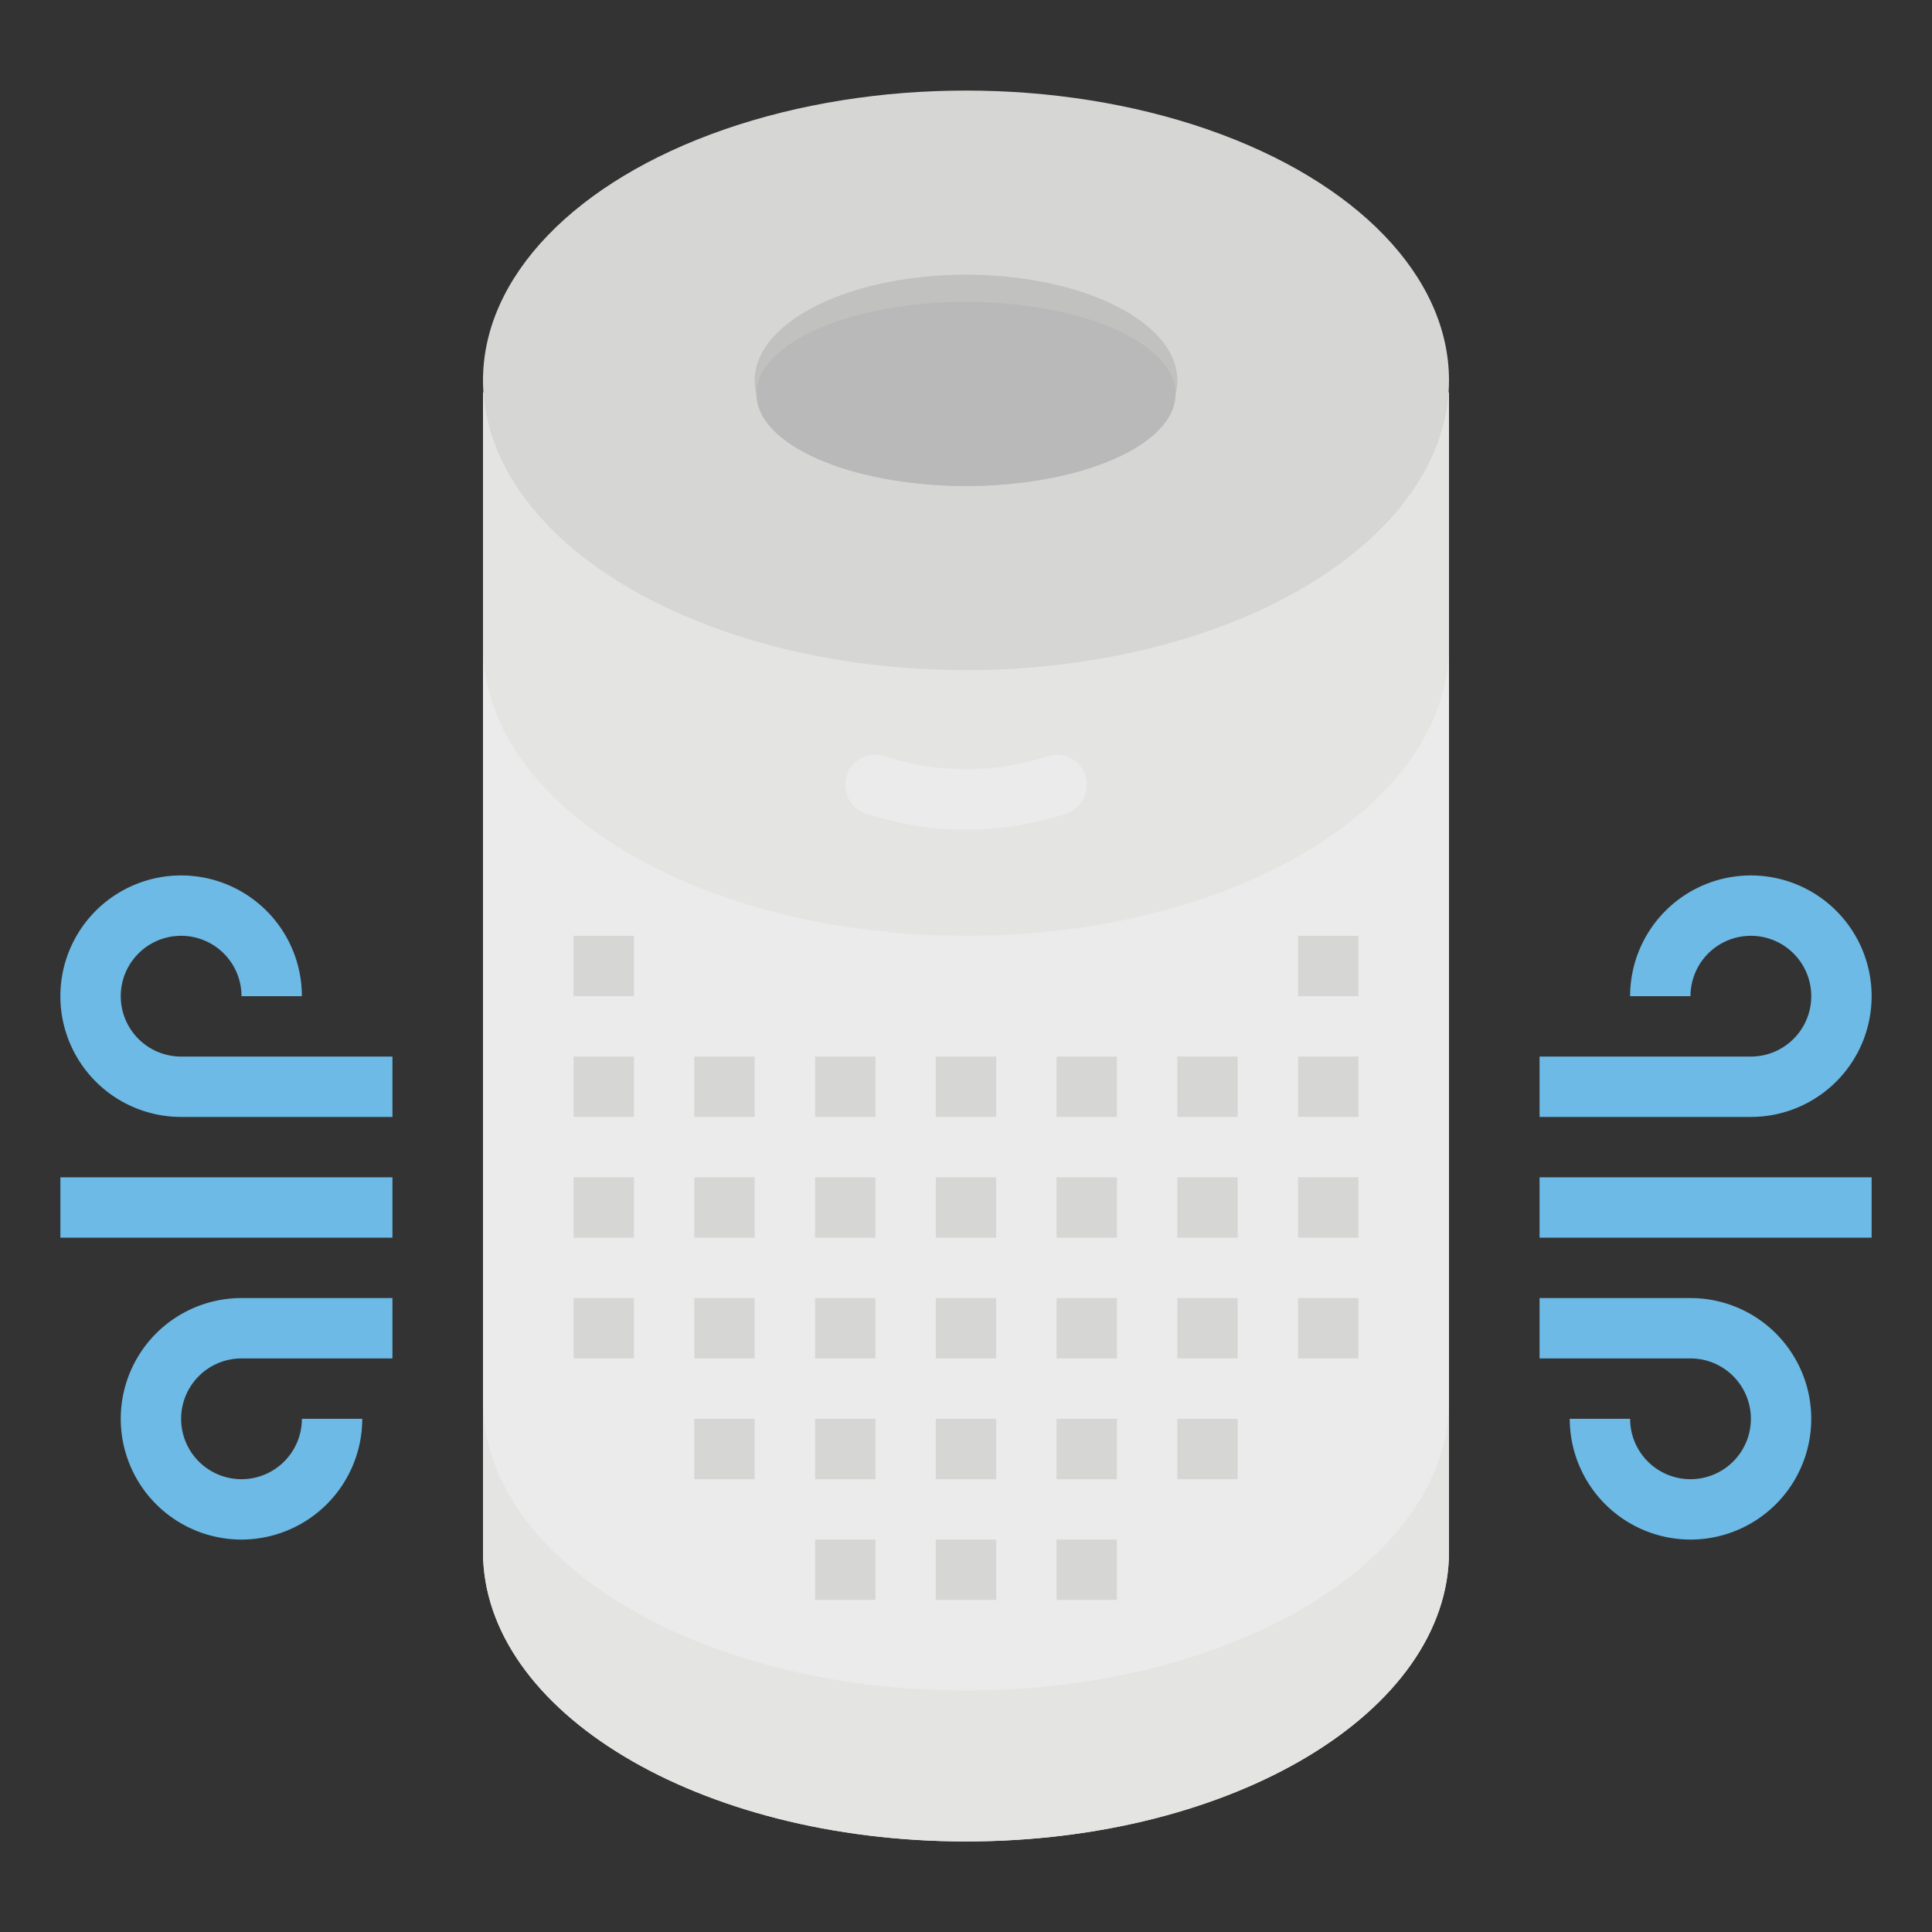 <svg height="512" viewBox="0 0 512 512" width="512" xmlns="http://www.w3.org/2000/svg"><rect x="0" y="0" width="512" height="512" fill="#333333" stroke="none"/><g id="flat"><path d="m384 104v307.2c0 42.42-57.31 76.8-128 76.8s-128-34.38-128-76.8v-307.2z" fill="#ebebeb"/><path d="m384 371.2v40c0 42.42-57.31 76.8-128 76.8s-128-34.38-128-76.8v-40c0 42.42 57.31 76.8 128 76.8s128-34.38 128-76.8z" fill="#e4e4e2"/><path d="m384 104v67.2c0 42.415-57.308 76.8-128 76.8s-128-34.385-128-76.8v-67.2z" fill="#e4e4e2"/><ellipse cx="256" cy="100.8" fill="#d6d6d4" rx="128" ry="76.8"/><path d="m312 100.8a14.564 14.564 0 0 1 -.46 3.6c-3.53 13.76-27.05 24.4-55.54 24.4s-52.01-10.64-55.54-24.4a14.564 14.564 0 0 1 -.46-3.6c0-15.46 25.07-28 56-28s56 12.54 56 28z" fill="#c1c1bf"/><ellipse cx="256" cy="104.4" fill="#b9b9b9" rx="55.54" ry="24.4"/><g fill="#d6d6d4"><path d="m248 280h16v16h-16z"/><path d="m248 312h16v16h-16z"/><path d="m248 344h16v16h-16z"/><path d="m248 376h16v16h-16z"/><path d="m248 408h16v16h-16z"/><path d="m280 280h16v16h-16z"/><path d="m280 312h16v16h-16z"/><path d="m280 344h16v16h-16z"/><path d="m280 376h16v16h-16z"/><path d="m280 408h16v16h-16z"/><path d="m312 280h16v16h-16z"/><path d="m312 312h16v16h-16z"/><path d="m312 344h16v16h-16z"/><path d="m312 376h16v16h-16z"/><path d="m344 280h16v16h-16z"/><path d="m344 248h16v16h-16z"/><path d="m344 312h16v16h-16z"/><path d="m344 344h16v16h-16z"/><path d="m216 280h16v16h-16z"/><path d="m216 312h16v16h-16z"/><path d="m216 344h16v16h-16z"/><path d="m216 376h16v16h-16z"/><path d="m216 408h16v16h-16z"/><path d="m184 280h16v16h-16z"/><path d="m184 312h16v16h-16z"/><path d="m184 344h16v16h-16z"/><path d="m184 376h16v16h-16z"/><path d="m152 280h16v16h-16z"/><path d="m152 248h16v16h-16z"/><path d="m152 312h16v16h-16z"/><path d="m152 344h16v16h-16z"/></g><path d="m448 408a32.036 32.036 0 0 1 -32-32h16a16 16 0 1 0 16-16h-40v-16h40a32 32 0 0 1 0 64z" fill="#6cbae5"/><path d="m464 296h-56v-16h56a16 16 0 1 0 -16-16h-16a32 32 0 1 1 32 32z" fill="#6cbae5"/><path d="m408 312h88v16h-88z" fill="#6cbae5"/><path d="m64 408a32 32 0 0 1 0-64h40v16h-40a16 16 0 1 0 16 16h16a32.036 32.036 0 0 1 -32 32z" fill="#6cbae5"/><path d="m104 296h-56a32 32 0 1 1 32-32h-16a16 16 0 1 0 -16 16h56z" fill="#6cbae5"/><path d="m16 312h88v16h-88z" fill="#6cbae5"/><path d="m256 219.867a84.013 84.013 0 0 1 -26.53-4.277 8 8 0 0 1 5.06-15.18 68.291 68.291 0 0 0 42.94 0 8 8 0 0 1 5.06 15.18 84.013 84.013 0 0 1 -26.53 4.277z" fill="#ebebeb"/></g></svg>